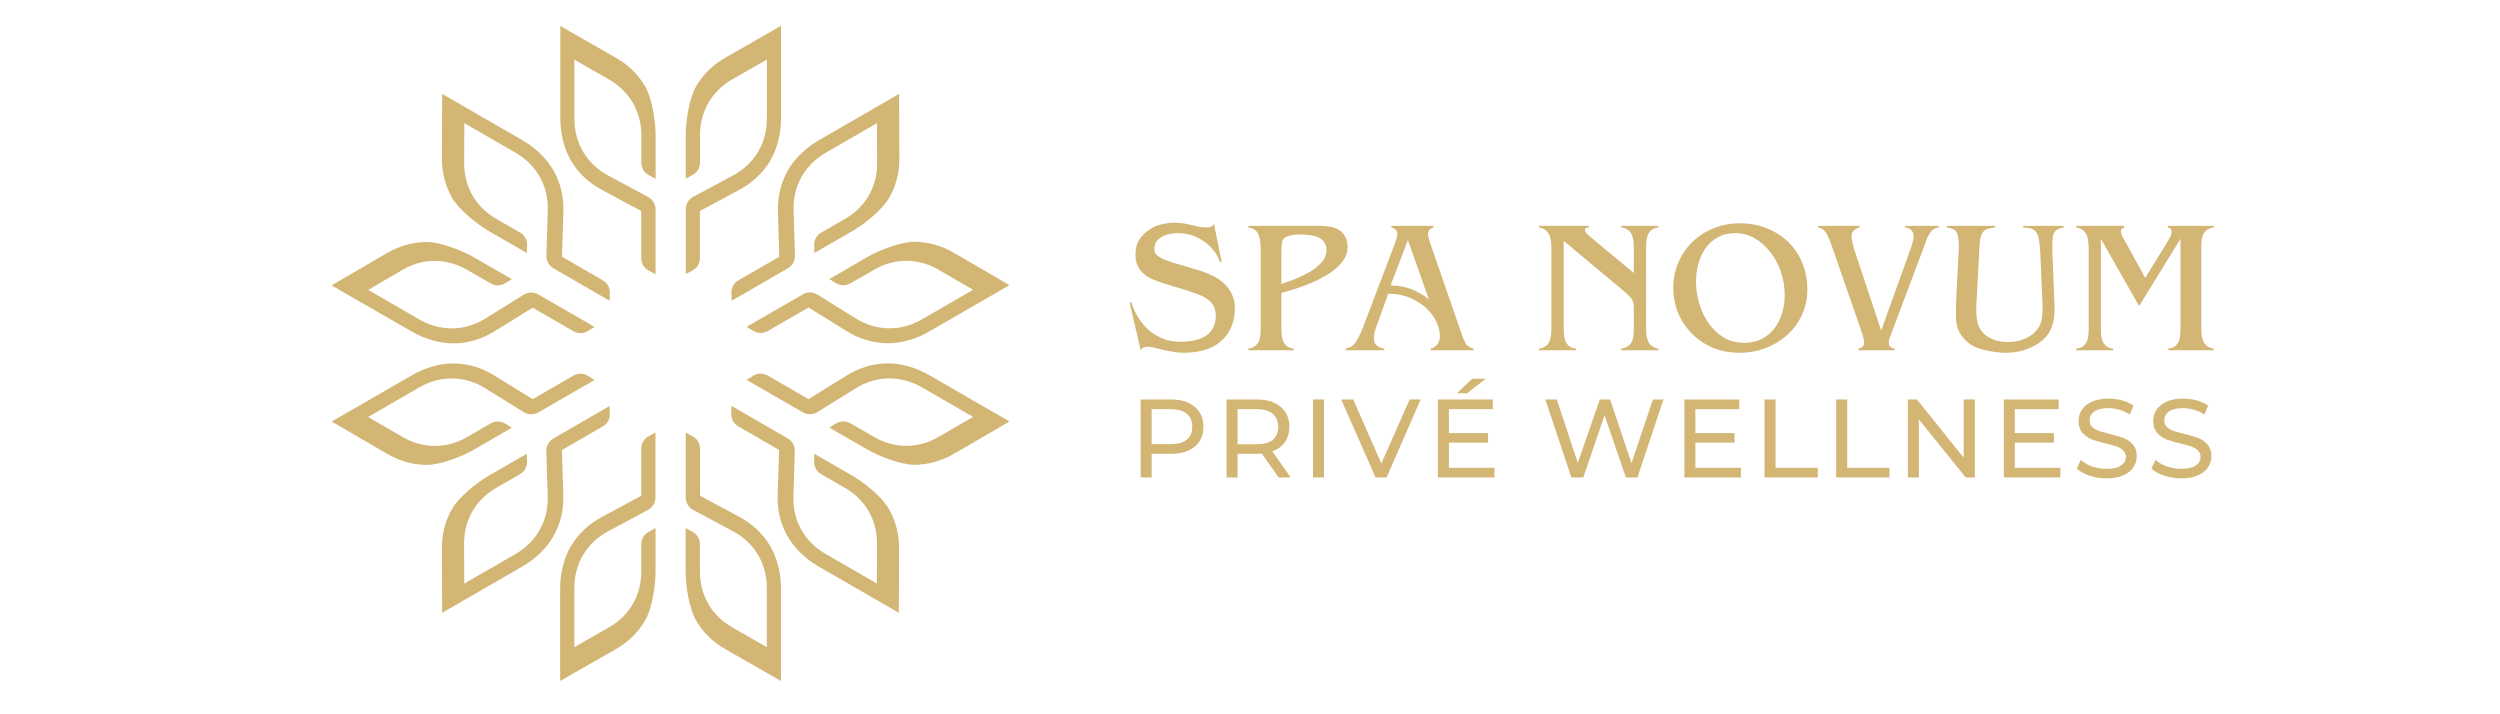 <svg xmlns="http://www.w3.org/2000/svg" xmlns:xlink="http://www.w3.org/1999/xlink" width="350" viewBox="0 0 262.5 75" height="100" preserveAspectRatio="xMidYMid meet"><defs><g></g><clipPath id="dd47109bf2"><path d="M 72 2.707 L 83 2.707 L 83 29 L 72 29 Z M 72 2.707 " clip-rule="nonzero"></path></clipPath><clipPath id="b281c809b3"><path d="M 58 2.707 L 69 2.707 L 69 29 L 58 29 Z M 58 2.707 " clip-rule="nonzero"></path></clipPath><clipPath id="8d6e16a31d"><path d="M 34.809 25 L 63 25 L 63 37 L 34.809 37 Z M 34.809 25 " clip-rule="nonzero"></path></clipPath><clipPath id="6d9a9aa2b0"><path d="M 34.809 38 L 63 38 L 63 49 L 34.809 49 Z M 34.809 38 " clip-rule="nonzero"></path></clipPath><clipPath id="6e7efbb75e"><path d="M 71 45 L 82 45 L 82 71.574 L 71 71.574 Z M 71 45 " clip-rule="nonzero"></path></clipPath><clipPath id="4ab2d12d9c"><path d="M 58 45 L 69 45 L 69 71.574 L 58 71.574 Z M 58 45 " clip-rule="nonzero"></path></clipPath><clipPath id="5db7fe4a63"><path d="M 78 38 L 105.922 38 L 105.922 49 L 78 49 Z M 78 38 " clip-rule="nonzero"></path></clipPath><clipPath id="3997c41aa2"><path d="M 78 25 L 105.922 25 L 105.922 37 L 78 37 Z M 78 25 " clip-rule="nonzero"></path></clipPath></defs><g clip-path="url(#dd47109bf2)"><path fill="#d3b574" d="M 73.492 27.09 L 73.492 22.148 L 77.648 19.918 C 79.023 19.18 80.113 18.137 80.859 16.895 C 81.605 15.652 82.008 14.027 82.008 12.465 L 82.008 2.707 L 80.891 3.352 L 76.148 6.062 C 74.836 6.809 73.797 7.852 73.09 9.07 C 72.383 10.297 72 12.676 72 14.191 L 72 18.758 L 72.707 18.379 C 73.207 18.113 73.5 17.625 73.5 17.059 L 73.5 14.191 C 73.5 12.938 73.812 11.781 74.387 10.785 C 74.961 9.793 75.816 8.945 76.902 8.324 L 80.523 6.25 L 80.523 12.465 C 80.523 13.746 80.199 14.945 79.594 15.953 C 78.988 16.973 78.094 17.82 76.965 18.426 L 72.801 20.656 C 72.305 20.918 72.008 21.41 72.008 21.977 L 72.008 28.781 L 72.715 28.402 C 73.207 28.145 73.492 27.656 73.492 27.09 Z M 73.492 27.09 " fill-opacity="1" fill-rule="nonzero"></path></g><g clip-path="url(#b281c809b3)"><path fill="#d3b574" d="M 63.176 19.926 L 67.332 22.156 L 67.332 27.098 C 67.332 27.664 67.617 28.152 68.125 28.418 L 68.832 28.797 L 68.832 21.992 C 68.832 21.426 68.535 20.934 68.039 20.672 L 63.875 18.441 C 62.746 17.836 61.852 16.988 61.246 15.969 C 60.641 14.961 60.312 13.762 60.312 12.48 L 60.312 6.266 L 63.934 8.34 C 65.016 8.961 65.871 9.809 66.453 10.801 C 67.027 11.797 67.34 12.953 67.34 14.207 L 67.34 17.074 C 67.34 17.641 67.633 18.129 68.133 18.395 L 68.84 18.773 L 68.84 14.207 C 68.84 12.691 68.457 10.312 67.75 9.086 C 67.035 7.859 66.004 6.824 64.688 6.078 L 59.949 3.367 L 58.832 2.723 L 58.832 12.48 C 58.832 14.035 59.234 15.66 59.98 16.91 C 60.711 18.145 61.797 19.188 63.176 19.926 Z M 63.176 19.926 " fill-opacity="1" fill-rule="nonzero"></path></g><path fill="#d3b574" d="M 51.363 24.285 L 53.562 25.551 L 55.324 26.57 L 55.348 25.77 C 55.363 25.199 55.094 24.703 54.602 24.418 L 54.316 24.254 L 52.117 22.988 C 51.035 22.363 50.184 21.512 49.605 20.516 C 49.031 19.52 48.73 18.355 48.738 17.105 L 48.754 12.93 L 54.137 16.039 C 55.25 16.684 56.117 17.562 56.695 18.598 C 57.27 19.629 57.562 20.828 57.516 22.109 L 57.371 26.832 C 57.355 27.398 57.625 27.898 58.117 28.176 L 64.012 31.582 L 64.035 30.773 C 64.051 30.203 63.781 29.707 63.289 29.43 L 59.008 26.957 L 59.156 22.242 C 59.211 20.688 58.855 19.219 58.145 17.953 C 57.438 16.684 56.234 15.52 54.891 14.742 L 48.379 10.988 L 46.43 9.863 L 46.422 11.152 L 46.398 16.613 C 46.391 18.129 46.77 19.543 47.469 20.773 C 48.184 22.008 50.051 23.523 51.363 24.285 Z M 51.363 24.285 " fill-opacity="1" fill-rule="nonzero"></path><g clip-path="url(#8d6e16a31d)"><path fill="#d3b574" d="M 43.281 34.836 C 44.625 35.613 46.234 36.07 47.688 36.055 C 49.141 36.031 50.586 35.613 51.914 34.789 L 55.926 32.305 L 60.207 34.773 C 60.695 35.055 61.262 35.047 61.742 34.75 L 62.43 34.324 L 56.531 30.922 C 56.039 30.641 55.473 30.648 54.992 30.941 L 50.973 33.438 C 49.887 34.113 48.707 34.465 47.523 34.48 C 46.344 34.496 45.148 34.184 44.035 33.547 L 38.652 30.438 L 42.258 28.34 C 43.336 27.711 44.492 27.391 45.645 27.391 C 46.793 27.391 47.953 27.703 49.031 28.324 L 51.23 29.59 L 51.52 29.754 C 52.008 30.043 52.574 30.027 53.059 29.73 L 53.742 29.312 L 51.977 28.293 L 49.777 27.027 C 48.465 26.273 46.219 25.41 44.797 25.41 C 43.383 25.418 41.969 25.801 40.656 26.562 L 35.93 29.312 L 34.812 29.965 L 36.762 31.09 Z M 43.281 34.836 " fill-opacity="1" fill-rule="nonzero"></path></g><path fill="#d3b574" d="M 59 47.254 L 63.281 44.781 C 63.773 44.504 64.051 44.004 64.027 43.438 L 64.004 42.629 L 58.117 46.035 C 57.625 46.32 57.348 46.816 57.363 47.379 L 57.508 52.102 C 57.547 53.375 57.262 54.582 56.688 55.613 C 56.109 56.648 55.242 57.527 54.129 58.172 L 48.746 61.277 L 48.73 57.105 C 48.723 55.855 49.031 54.695 49.598 53.695 C 50.176 52.699 51.02 51.852 52.109 51.223 L 54.309 49.957 L 54.594 49.793 C 55.086 49.508 55.363 49.016 55.34 48.441 L 55.316 47.641 L 53.555 48.66 L 51.355 49.926 C 50.043 50.68 48.176 52.203 47.469 53.43 C 46.762 54.66 46.391 56.074 46.398 57.586 L 46.422 63.051 L 46.43 64.34 L 48.379 63.215 L 54.883 59.461 C 56.227 58.684 57.43 57.52 58.137 56.25 C 58.848 54.984 59.203 53.516 59.148 51.961 Z M 59 47.254 " fill-opacity="1" fill-rule="nonzero"></path><g clip-path="url(#6d9a9aa2b0)"><path fill="#d3b574" d="M 51.977 45.926 L 53.742 44.906 L 53.059 44.488 C 52.574 44.191 52.008 44.176 51.52 44.465 L 51.23 44.625 L 49.031 45.895 C 47.953 46.516 46.785 46.832 45.645 46.824 C 44.492 46.824 43.336 46.508 42.258 45.879 L 38.652 43.781 L 44.035 40.672 C 45.148 40.027 46.344 39.715 47.523 39.738 C 48.707 39.754 49.895 40.105 50.973 40.781 L 54.992 43.273 C 55.473 43.578 56.039 43.578 56.531 43.297 L 62.43 39.895 L 61.742 39.469 C 61.262 39.172 60.695 39.164 60.207 39.445 L 55.926 41.914 L 51.914 39.43 C 50.594 38.605 49.141 38.184 47.688 38.16 C 46.234 38.137 44.625 38.598 43.281 39.383 L 36.777 43.137 L 34.828 44.262 L 35.945 44.914 L 40.672 47.664 C 41.977 48.426 43.391 48.809 44.812 48.816 C 46.227 48.816 48.48 47.961 49.793 47.199 Z M 51.977 45.926 " fill-opacity="1" fill-rule="nonzero"></path></g><g clip-path="url(#6e7efbb75e)"><path fill="#d3b574" d="M 77.656 54.285 L 73.5 52.055 L 73.5 47.121 C 73.5 46.555 73.207 46.062 72.707 45.801 L 72 45.418 L 72 52.227 C 72 52.793 72.297 53.281 72.793 53.547 L 76.957 55.777 C 78.086 56.383 78.98 57.23 79.586 58.25 C 80.191 59.258 80.516 60.453 80.516 61.738 L 80.516 67.953 L 76.895 65.879 C 75.816 65.258 74.961 64.418 74.379 63.422 C 73.805 62.43 73.492 61.27 73.492 60.02 L 73.492 57.152 C 73.492 56.586 73.199 56.098 72.699 55.832 L 71.992 55.449 L 71.992 60.02 C 71.992 61.535 72.375 63.914 73.082 65.141 C 73.789 66.367 74.828 67.402 76.141 68.148 L 80.883 70.859 L 82 71.504 L 82 61.746 C 82 60.191 81.598 58.566 80.852 57.316 C 80.121 56.066 79.023 55.023 77.656 54.285 Z M 77.656 54.285 " fill-opacity="1" fill-rule="nonzero"></path></g><g clip-path="url(#4ab2d12d9c)"><path fill="#d3b574" d="M 67.332 47.121 L 67.332 52.062 L 63.176 54.293 C 61.797 55.023 60.711 56.074 59.965 57.316 C 59.219 58.566 58.816 60.191 58.816 61.746 L 58.816 71.504 L 59.934 70.859 L 64.68 68.148 C 65.996 67.402 67.035 66.359 67.742 65.141 C 68.449 63.914 68.832 61.535 68.832 60.02 L 68.832 55.449 L 68.125 55.832 C 67.625 56.098 67.332 56.586 67.332 57.152 L 67.332 60.02 C 67.332 61.27 67.02 62.43 66.445 63.422 C 65.871 64.418 65.016 65.266 63.926 65.879 L 60.305 67.953 L 60.305 61.738 C 60.305 60.453 60.633 59.258 61.238 58.25 C 61.844 57.23 62.738 56.383 63.867 55.777 L 68.031 53.547 C 68.527 53.281 68.824 52.793 68.824 52.227 L 68.824 45.418 L 68.117 45.801 C 67.625 46.062 67.332 46.555 67.332 47.121 Z M 67.332 47.121 " fill-opacity="1" fill-rule="nonzero"></path></g><g clip-path="url(#5db7fe4a63)"><path fill="#d3b574" d="M 104.047 43.129 L 97.543 39.375 C 96.199 38.598 94.59 38.129 93.137 38.152 C 91.684 38.176 90.238 38.598 88.91 39.422 L 84.898 41.906 L 80.617 39.438 C 80.129 39.156 79.562 39.156 79.078 39.461 L 78.395 39.887 L 84.293 43.289 C 84.781 43.57 85.352 43.562 85.832 43.266 L 89.848 40.773 C 90.938 40.098 92.117 39.746 93.301 39.73 C 94.48 39.715 95.676 40.027 96.789 40.664 L 102.172 43.773 L 98.566 45.871 C 97.488 46.5 96.328 46.816 95.18 46.816 C 94.031 46.816 92.871 46.508 91.793 45.887 L 89.594 44.617 L 89.305 44.457 C 88.816 44.168 88.25 44.184 87.766 44.48 L 87.082 44.898 L 88.848 45.918 L 91.047 47.184 C 92.359 47.938 94.605 48.801 96.027 48.801 C 97.441 48.793 98.855 48.41 100.168 47.648 L 104.895 44.898 L 106.012 44.246 Z M 104.047 43.129 " fill-opacity="1" fill-rule="nonzero"></path></g><path fill="#d3b574" d="M 89.461 49.926 L 87.262 48.66 L 85.496 47.641 L 85.484 48.441 C 85.469 49.008 85.738 49.508 86.227 49.793 L 86.516 49.957 L 88.715 51.223 C 89.797 51.844 90.648 52.699 91.219 53.695 C 91.793 54.688 92.094 55.855 92.086 57.098 L 92.07 61.27 L 86.688 58.164 C 85.574 57.52 84.707 56.641 84.129 55.605 C 83.555 54.574 83.262 53.375 83.309 52.094 L 83.453 47.371 C 83.469 46.801 83.199 46.305 82.699 46.027 L 76.805 42.621 L 76.781 43.43 C 76.766 43.996 77.035 44.496 77.527 44.773 L 81.809 47.246 L 81.652 51.961 C 81.598 53.516 81.953 54.984 82.66 56.25 C 83.367 57.52 84.574 58.684 85.918 59.461 L 92.422 63.215 L 94.371 64.34 L 94.379 63.051 L 94.402 57.586 C 94.41 56.074 94.031 54.66 93.332 53.43 C 92.648 52.203 90.773 50.688 89.461 49.926 Z M 89.461 49.926 " fill-opacity="1" fill-rule="nonzero"></path><path fill="#d3b574" d="M 81.824 26.957 L 77.543 29.43 C 77.051 29.707 76.773 30.203 76.797 30.773 L 76.82 31.582 L 82.715 28.176 C 83.207 27.891 83.484 27.391 83.469 26.832 L 83.324 22.109 C 83.285 20.828 83.57 19.629 84.145 18.598 C 84.723 17.562 85.582 16.684 86.703 16.039 L 92.086 12.93 L 92.102 17.105 C 92.109 18.355 91.801 19.512 91.234 20.516 C 90.656 21.512 89.812 22.355 88.723 22.988 L 86.523 24.254 L 86.234 24.418 C 85.746 24.703 85.469 25.191 85.492 25.762 L 85.512 26.562 L 87.277 25.543 L 89.477 24.277 C 90.789 23.523 92.656 22 93.363 20.773 C 94.07 19.543 94.441 18.129 94.434 16.613 L 94.41 11.152 L 94.402 9.863 L 92.453 10.988 L 85.949 14.742 C 84.605 15.52 83.398 16.684 82.691 17.953 C 81.984 19.219 81.629 20.688 81.684 22.242 Z M 81.824 26.957 " fill-opacity="1" fill-rule="nonzero"></path><g clip-path="url(#3997c41aa2)"><path fill="#d3b574" d="M 88.848 28.285 L 87.082 29.305 L 87.766 29.723 C 88.25 30.02 88.816 30.035 89.305 29.746 L 89.594 29.582 L 91.793 28.316 C 92.871 27.695 94.039 27.375 95.18 27.383 C 96.328 27.383 97.488 27.703 98.566 28.332 L 102.172 30.43 L 96.789 33.539 C 95.676 34.184 94.48 34.496 93.301 34.473 C 92.117 34.457 90.93 34.105 89.848 33.43 L 85.832 30.934 C 85.352 30.633 84.781 30.625 84.293 30.914 L 78.395 34.316 L 79.078 34.734 C 79.562 35.031 80.129 35.047 80.617 34.758 L 84.898 32.289 L 88.91 34.773 C 90.23 35.598 91.684 36.016 93.137 36.039 C 94.59 36.062 96.199 35.605 97.543 34.82 L 104.047 31.066 L 105.996 29.941 L 104.879 29.289 L 100.152 26.539 C 98.848 25.777 97.434 25.395 96.012 25.387 C 94.598 25.387 92.344 26.242 91.031 27.004 Z M 88.848 28.285 " fill-opacity="1" fill-rule="nonzero"></path></g><g fill="#d3b574" fill-opacity="1"><g transform="translate(118.034, 36.775)"><g><path d="M 1.188 -10.062 C 1.188 -10.645 1.312 -11.145 1.562 -11.562 C 1.82 -11.977 2.148 -12.32 2.547 -12.594 C 2.941 -12.875 3.379 -13.078 3.859 -13.203 C 4.348 -13.328 4.816 -13.391 5.266 -13.391 C 5.672 -13.391 6.031 -13.359 6.344 -13.297 C 6.664 -13.234 6.973 -13.172 7.266 -13.109 C 7.461 -13.055 7.68 -13.004 7.922 -12.953 C 8.172 -12.91 8.43 -12.891 8.703 -12.891 C 8.867 -12.891 9.004 -12.914 9.109 -12.969 C 9.223 -13.02 9.332 -13.113 9.438 -13.25 L 10.234 -9.297 L 10.062 -9.25 C 9.906 -9.719 9.676 -10.133 9.375 -10.5 C 9.082 -10.875 8.738 -11.191 8.344 -11.453 C 7.957 -11.723 7.535 -11.93 7.078 -12.078 C 6.617 -12.223 6.156 -12.297 5.688 -12.297 C 5.406 -12.297 5.113 -12.27 4.812 -12.219 C 4.52 -12.164 4.254 -12.07 4.016 -11.938 C 3.773 -11.812 3.57 -11.645 3.406 -11.438 C 3.25 -11.227 3.172 -10.961 3.172 -10.641 C 3.172 -10.516 3.191 -10.391 3.234 -10.266 C 3.285 -10.148 3.383 -10.031 3.531 -9.906 C 3.688 -9.789 3.895 -9.672 4.156 -9.547 C 4.426 -9.43 4.781 -9.305 5.219 -9.172 L 8.062 -8.328 C 8.562 -8.16 9.031 -7.961 9.469 -7.734 C 9.906 -7.504 10.281 -7.227 10.594 -6.906 C 10.914 -6.594 11.164 -6.227 11.344 -5.812 C 11.531 -5.406 11.625 -4.941 11.625 -4.422 C 11.625 -3.66 11.492 -2.988 11.234 -2.406 C 10.984 -1.82 10.625 -1.332 10.156 -0.938 C 9.695 -0.539 9.133 -0.238 8.469 -0.031 C 7.812 0.164 7.07 0.266 6.25 0.266 C 5.832 0.266 5.441 0.227 5.078 0.156 C 4.711 0.094 4.367 0.023 4.047 -0.047 C 3.734 -0.129 3.441 -0.203 3.172 -0.266 C 2.898 -0.336 2.645 -0.375 2.406 -0.375 C 2.258 -0.375 2.125 -0.336 2 -0.266 C 1.883 -0.191 1.797 -0.109 1.734 -0.016 L 0.578 -4.984 L 0.75 -5.047 C 0.926 -4.473 1.172 -3.938 1.484 -3.438 C 1.797 -2.938 2.164 -2.492 2.594 -2.109 C 3.031 -1.734 3.523 -1.438 4.078 -1.219 C 4.629 -1 5.227 -0.891 5.875 -0.891 C 7.102 -0.891 8.035 -1.117 8.672 -1.578 C 9.305 -2.047 9.625 -2.734 9.625 -3.641 C 9.625 -4.047 9.539 -4.391 9.375 -4.672 C 9.219 -4.961 9.004 -5.195 8.734 -5.375 C 8.473 -5.562 8.172 -5.719 7.828 -5.844 C 7.492 -5.969 7.16 -6.086 6.828 -6.203 L 4.188 -7.016 C 3.82 -7.129 3.457 -7.258 3.094 -7.406 C 2.738 -7.551 2.414 -7.738 2.125 -7.969 C 1.844 -8.207 1.613 -8.492 1.438 -8.828 C 1.27 -9.16 1.188 -9.57 1.188 -10.062 Z M 1.188 -10.062 "></path></g></g></g><g fill="#d3b574" fill-opacity="1"><g transform="translate(130.34, 36.775)"><g><path d="M 6.078 -12.156 C 5.461 -12.125 5.02 -12.047 4.75 -11.922 C 4.477 -11.805 4.328 -11.633 4.297 -11.406 C 4.266 -11.258 4.238 -11.102 4.219 -10.938 C 4.207 -10.77 4.203 -10.57 4.203 -10.344 L 4.203 -6.969 C 4.629 -7.102 5.113 -7.273 5.656 -7.484 C 6.195 -7.703 6.711 -7.953 7.203 -8.234 C 7.691 -8.523 8.102 -8.859 8.438 -9.234 C 8.77 -9.617 8.938 -10.051 8.938 -10.531 C 8.938 -10.852 8.863 -11.117 8.719 -11.328 C 8.57 -11.547 8.375 -11.711 8.125 -11.828 C 7.875 -11.953 7.57 -12.035 7.219 -12.078 C 6.863 -12.129 6.484 -12.156 6.078 -12.156 Z M 8.141 -13.062 C 9.254 -13.062 10.035 -12.863 10.484 -12.469 C 10.93 -12.07 11.156 -11.531 11.156 -10.844 C 11.156 -10.406 11.047 -10 10.828 -9.625 C 10.609 -9.258 10.312 -8.914 9.938 -8.594 C 9.57 -8.281 9.148 -7.988 8.672 -7.719 C 8.203 -7.457 7.707 -7.219 7.188 -7 C 6.676 -6.789 6.16 -6.602 5.641 -6.438 C 5.117 -6.281 4.641 -6.141 4.203 -6.016 L 4.203 -2.391 C 4.203 -2.098 4.219 -1.82 4.25 -1.562 C 4.281 -1.301 4.336 -1.07 4.422 -0.875 C 4.516 -0.688 4.645 -0.531 4.812 -0.406 C 4.988 -0.281 5.219 -0.203 5.5 -0.172 L 5.5 0 L 0.734 0 L 0.734 -0.172 C 1.023 -0.211 1.254 -0.297 1.422 -0.422 C 1.586 -0.547 1.719 -0.695 1.812 -0.875 C 1.906 -1.062 1.961 -1.27 1.984 -1.5 C 2.016 -1.727 2.031 -1.969 2.031 -2.219 L 2.031 -10.688 C 2.031 -10.977 2.008 -11.25 1.969 -11.5 C 1.938 -11.75 1.879 -11.973 1.797 -12.172 C 1.711 -12.367 1.582 -12.523 1.406 -12.641 C 1.238 -12.766 1.016 -12.848 0.734 -12.891 L 0.734 -13.062 Z M 8.141 -13.062 "></path></g></g></g><g fill="#d3b574" fill-opacity="1"><g transform="translate(141.456, 36.775)"><g><path d="M 6.375 -11.578 L 4.562 -6.812 C 5.508 -6.781 6.316 -6.613 6.984 -6.312 C 7.66 -6.008 8.191 -5.68 8.578 -5.328 Z M 9.062 -13.062 L 9.062 -12.891 C 8.676 -12.785 8.484 -12.547 8.484 -12.172 C 8.484 -12.129 8.492 -12.051 8.516 -11.938 C 8.535 -11.832 8.578 -11.672 8.641 -11.453 L 12.047 -1.625 C 12.18 -1.238 12.32 -0.922 12.469 -0.672 C 12.613 -0.43 12.879 -0.266 13.266 -0.172 L 13.266 0 L 8.766 0 L 8.766 -0.172 C 9.047 -0.242 9.273 -0.391 9.453 -0.609 C 9.641 -0.828 9.734 -1.145 9.734 -1.562 C 9.734 -1.945 9.625 -2.391 9.406 -2.891 C 9.195 -3.391 8.867 -3.859 8.422 -4.297 C 7.984 -4.742 7.422 -5.125 6.734 -5.438 C 6.055 -5.758 5.25 -5.926 4.312 -5.938 L 3.125 -2.656 C 2.957 -2.207 2.859 -1.875 2.828 -1.656 C 2.805 -1.445 2.797 -1.312 2.797 -1.25 C 2.797 -0.914 2.906 -0.66 3.125 -0.484 C 3.352 -0.305 3.609 -0.203 3.891 -0.172 L 3.891 0 L -0.156 0 L -0.156 -0.172 C 0 -0.211 0.148 -0.258 0.297 -0.312 C 0.441 -0.363 0.586 -0.473 0.734 -0.641 C 0.879 -0.816 1.035 -1.062 1.203 -1.375 C 1.379 -1.695 1.57 -2.145 1.781 -2.719 L 4.969 -11.094 C 5.039 -11.32 5.109 -11.523 5.172 -11.703 C 5.234 -11.879 5.266 -12.062 5.266 -12.25 C 5.266 -12.438 5.195 -12.582 5.062 -12.688 C 4.926 -12.789 4.785 -12.859 4.641 -12.891 L 4.641 -13.062 Z M 9.062 -13.062 "></path></g></g></g><g fill="#d3b574" fill-opacity="1"><g transform="translate(154.556, 36.775)"><g></g></g></g><g fill="#d3b574" fill-opacity="1"><g transform="translate(160.908, 36.775)"><g><path d="M 5.922 -13.062 L 5.922 -12.891 C 5.641 -12.859 5.5 -12.781 5.5 -12.656 C 5.5 -12.625 5.523 -12.547 5.578 -12.422 C 5.629 -12.305 5.801 -12.129 6.094 -11.891 L 10.641 -8.109 L 10.641 -10.688 C 10.641 -10.977 10.625 -11.25 10.594 -11.5 C 10.562 -11.758 10.5 -11.984 10.406 -12.172 C 10.312 -12.367 10.176 -12.531 10 -12.656 C 9.832 -12.781 9.602 -12.859 9.312 -12.891 L 9.312 -13.062 L 13.219 -13.062 L 13.219 -12.891 C 12.938 -12.848 12.707 -12.766 12.531 -12.641 C 12.352 -12.516 12.223 -12.352 12.141 -12.156 C 12.055 -11.969 12 -11.758 11.969 -11.531 C 11.945 -11.301 11.938 -11.055 11.938 -10.797 L 11.938 -2.391 C 11.938 -2.098 11.945 -1.828 11.969 -1.578 C 12 -1.336 12.062 -1.117 12.156 -0.922 C 12.25 -0.734 12.379 -0.57 12.547 -0.438 C 12.723 -0.301 12.945 -0.211 13.219 -0.172 L 13.219 0 L 9.312 0 L 9.312 -0.172 C 9.594 -0.211 9.82 -0.289 10 -0.406 C 10.176 -0.52 10.312 -0.664 10.406 -0.844 C 10.5 -1.02 10.562 -1.227 10.594 -1.469 C 10.625 -1.707 10.641 -1.977 10.641 -2.281 L 10.641 -4.406 C 10.641 -4.602 10.629 -4.77 10.609 -4.906 C 10.586 -5.051 10.535 -5.188 10.453 -5.312 C 10.379 -5.445 10.27 -5.586 10.125 -5.734 C 9.977 -5.879 9.785 -6.051 9.547 -6.25 L 3.281 -11.484 L 3.281 -2.391 C 3.281 -2.109 3.289 -1.836 3.312 -1.578 C 3.344 -1.316 3.406 -1.086 3.5 -0.891 C 3.594 -0.691 3.723 -0.531 3.891 -0.406 C 4.066 -0.281 4.289 -0.203 4.562 -0.172 L 4.562 0 L 0.688 0 L 0.688 -0.172 C 0.977 -0.211 1.207 -0.297 1.375 -0.422 C 1.551 -0.547 1.68 -0.703 1.766 -0.891 C 1.859 -1.086 1.914 -1.301 1.938 -1.531 C 1.969 -1.77 1.984 -2.016 1.984 -2.266 L 1.984 -10.688 C 1.984 -10.945 1.969 -11.195 1.938 -11.438 C 1.914 -11.688 1.859 -11.91 1.766 -12.109 C 1.672 -12.305 1.539 -12.473 1.375 -12.609 C 1.207 -12.754 0.977 -12.848 0.688 -12.891 L 0.688 -13.062 Z M 5.922 -13.062 "></path></g></g></g><g fill="#d3b574" fill-opacity="1"><g transform="translate(174.802, 36.775)"><g><path d="M 7.406 -12.297 C 6.688 -12.297 6.066 -12.145 5.547 -11.844 C 5.023 -11.551 4.594 -11.16 4.25 -10.672 C 3.914 -10.191 3.672 -9.648 3.516 -9.047 C 3.359 -8.441 3.281 -7.828 3.281 -7.203 C 3.281 -6.461 3.391 -5.711 3.609 -4.953 C 3.828 -4.191 4.148 -3.5 4.578 -2.875 C 5.004 -2.258 5.531 -1.754 6.156 -1.359 C 6.789 -0.973 7.523 -0.781 8.359 -0.781 C 9.047 -0.781 9.656 -0.914 10.188 -1.188 C 10.719 -1.469 11.16 -1.836 11.516 -2.297 C 11.867 -2.766 12.133 -3.297 12.312 -3.891 C 12.5 -4.484 12.594 -5.109 12.594 -5.766 C 12.594 -6.629 12.457 -7.457 12.188 -8.25 C 11.914 -9.039 11.539 -9.734 11.062 -10.328 C 10.594 -10.93 10.047 -11.41 9.422 -11.766 C 8.797 -12.117 8.125 -12.297 7.406 -12.297 Z M 0.891 -6.5 C 0.891 -7.488 1.07 -8.398 1.438 -9.234 C 1.801 -10.066 2.297 -10.785 2.922 -11.391 C 3.555 -12.004 4.297 -12.477 5.141 -12.812 C 5.992 -13.156 6.91 -13.328 7.891 -13.328 C 8.891 -13.328 9.82 -13.156 10.688 -12.812 C 11.562 -12.469 12.316 -11.988 12.953 -11.375 C 13.586 -10.758 14.082 -10.023 14.438 -9.172 C 14.789 -8.316 14.969 -7.379 14.969 -6.359 C 14.969 -5.391 14.773 -4.5 14.391 -3.688 C 14.016 -2.883 13.5 -2.188 12.844 -1.594 C 12.188 -1.008 11.43 -0.551 10.578 -0.219 C 9.723 0.102 8.832 0.266 7.906 0.266 C 6.75 0.266 5.734 0.062 4.859 -0.344 C 3.992 -0.75 3.266 -1.273 2.672 -1.922 C 2.078 -2.578 1.629 -3.301 1.328 -4.094 C 1.035 -4.895 0.891 -5.695 0.891 -6.5 Z M 0.891 -6.5 "></path></g></g></g><g fill="#d3b574" fill-opacity="1"><g transform="translate(190.681, 36.775)"><g><path d="M 4.562 -13.062 L 4.562 -12.891 C 4.32 -12.828 4.125 -12.723 3.969 -12.578 C 3.812 -12.441 3.734 -12.234 3.734 -11.953 C 3.734 -11.859 3.742 -11.734 3.766 -11.578 C 3.797 -11.422 3.832 -11.258 3.875 -11.094 C 3.914 -10.938 3.953 -10.789 3.984 -10.656 C 4.023 -10.52 4.062 -10.414 4.094 -10.344 L 6.844 -2.062 L 9.828 -10.359 C 9.984 -10.797 10.094 -11.129 10.156 -11.359 C 10.219 -11.598 10.25 -11.801 10.25 -11.969 C 10.25 -12.5 9.953 -12.805 9.359 -12.891 L 9.359 -13.062 L 12.891 -13.062 L 12.891 -12.891 C 12.648 -12.859 12.445 -12.781 12.281 -12.656 C 12.125 -12.531 11.992 -12.379 11.891 -12.203 C 11.785 -12.023 11.691 -11.832 11.609 -11.625 C 11.535 -11.414 11.469 -11.223 11.406 -11.047 L 7.906 -1.75 C 7.801 -1.477 7.727 -1.273 7.688 -1.141 C 7.656 -1.004 7.641 -0.883 7.641 -0.781 C 7.641 -0.438 7.848 -0.234 8.266 -0.172 L 8.266 0 L 4.453 0 L 4.453 -0.172 C 4.859 -0.234 5.062 -0.445 5.062 -0.812 C 5.062 -0.875 5.047 -0.984 5.016 -1.141 C 4.992 -1.297 4.914 -1.566 4.781 -1.953 L 1.625 -11.047 C 1.5 -11.41 1.379 -11.707 1.266 -11.938 C 1.16 -12.176 1.051 -12.359 0.938 -12.484 C 0.832 -12.617 0.723 -12.711 0.609 -12.766 C 0.492 -12.816 0.363 -12.859 0.219 -12.891 L 0.219 -13.062 Z M 4.562 -13.062 "></path></g></g></g><g fill="#d3b574" fill-opacity="1"><g transform="translate(203.781, 36.775)"><g><path d="M 5.719 -13.062 L 5.719 -12.891 C 5.363 -12.859 5.078 -12.801 4.859 -12.719 C 4.648 -12.645 4.484 -12.504 4.359 -12.297 C 4.242 -12.098 4.16 -11.816 4.109 -11.453 C 4.066 -11.086 4.035 -10.609 4.016 -10.016 L 3.75 -4.984 C 3.738 -4.867 3.734 -4.723 3.734 -4.547 C 3.734 -4.379 3.734 -4.234 3.734 -4.109 C 3.734 -3.473 3.812 -2.957 3.969 -2.562 C 4.125 -2.176 4.363 -1.852 4.688 -1.594 C 4.977 -1.363 5.332 -1.18 5.75 -1.047 C 6.176 -0.922 6.602 -0.859 7.031 -0.859 C 7.383 -0.859 7.754 -0.898 8.141 -0.984 C 8.535 -1.078 8.93 -1.238 9.328 -1.469 C 9.723 -1.695 10.047 -2.02 10.297 -2.438 C 10.555 -2.852 10.688 -3.43 10.688 -4.172 C 10.688 -4.316 10.688 -4.453 10.688 -4.578 C 10.688 -4.703 10.68 -4.867 10.672 -5.078 L 10.453 -10.141 C 10.422 -10.711 10.379 -11.172 10.328 -11.516 C 10.273 -11.867 10.18 -12.145 10.047 -12.344 C 9.91 -12.551 9.734 -12.691 9.516 -12.766 C 9.297 -12.836 9.008 -12.879 8.656 -12.891 L 8.656 -13.062 L 12.891 -13.062 L 12.891 -12.891 L 12.797 -12.875 C 12.586 -12.82 12.414 -12.766 12.281 -12.703 C 12.145 -12.641 12.031 -12.539 11.938 -12.406 C 11.852 -12.281 11.797 -12.098 11.766 -11.859 C 11.734 -11.629 11.719 -11.316 11.719 -10.922 C 11.719 -10.754 11.719 -10.586 11.719 -10.422 C 11.719 -10.254 11.723 -10.082 11.734 -9.906 L 11.953 -4.344 C 11.953 -3.594 11.852 -2.961 11.656 -2.453 C 11.469 -1.941 11.18 -1.508 10.797 -1.156 C 10.492 -0.875 10.172 -0.645 9.828 -0.469 C 9.492 -0.289 9.156 -0.145 8.812 -0.031 C 8.469 0.082 8.125 0.16 7.781 0.203 C 7.438 0.242 7.113 0.266 6.812 0.266 C 6.531 0.266 6.219 0.242 5.875 0.203 C 5.531 0.172 5.18 0.113 4.828 0.031 C 4.484 -0.039 4.148 -0.133 3.828 -0.25 C 3.516 -0.375 3.242 -0.52 3.016 -0.688 C 2.555 -1.039 2.203 -1.441 1.953 -1.891 C 1.711 -2.336 1.594 -2.898 1.594 -3.578 C 1.594 -3.836 1.594 -4.164 1.594 -4.562 C 1.602 -4.957 1.617 -5.344 1.641 -5.719 L 1.859 -10.031 C 1.879 -10.176 1.891 -10.32 1.891 -10.469 C 1.891 -10.625 1.891 -10.773 1.891 -10.922 C 1.891 -11.316 1.867 -11.633 1.828 -11.875 C 1.785 -12.113 1.719 -12.301 1.625 -12.438 C 1.531 -12.582 1.406 -12.68 1.25 -12.734 C 1.094 -12.797 0.891 -12.848 0.641 -12.891 L 0.641 -13.062 Z M 5.719 -13.062 "></path></g></g></g><g fill="#d3b574" fill-opacity="1"><g transform="translate(217.279, 36.775)"><g><path d="M 5.766 -13.062 L 5.766 -12.891 C 5.535 -12.828 5.422 -12.691 5.422 -12.484 C 5.422 -12.43 5.438 -12.336 5.469 -12.203 C 5.5 -12.078 5.57 -11.926 5.688 -11.75 L 7.969 -7.594 L 10.234 -11.266 C 10.305 -11.391 10.41 -11.57 10.547 -11.812 C 10.68 -12.062 10.75 -12.281 10.75 -12.469 C 10.75 -12.695 10.617 -12.836 10.359 -12.891 L 10.359 -13.062 L 15.156 -13.062 L 15.156 -12.891 C 14.875 -12.848 14.645 -12.766 14.469 -12.641 C 14.301 -12.523 14.172 -12.379 14.078 -12.203 C 13.984 -12.023 13.922 -11.816 13.891 -11.578 C 13.867 -11.336 13.859 -11.078 13.859 -10.797 L 13.859 -2.391 C 13.859 -2.109 13.867 -1.844 13.891 -1.594 C 13.922 -1.352 13.984 -1.133 14.078 -0.938 C 14.172 -0.738 14.301 -0.57 14.469 -0.438 C 14.645 -0.301 14.875 -0.211 15.156 -0.172 L 15.156 0 L 10.391 0 L 10.391 -0.172 C 10.68 -0.203 10.906 -0.273 11.062 -0.391 C 11.227 -0.516 11.359 -0.664 11.453 -0.844 C 11.547 -1.02 11.602 -1.227 11.625 -1.469 C 11.656 -1.707 11.672 -1.969 11.672 -2.25 L 11.672 -11.703 L 7.328 -4.641 L 3.312 -11.703 L 3.312 -2.391 C 3.312 -2.098 3.32 -1.82 3.344 -1.562 C 3.375 -1.301 3.438 -1.07 3.531 -0.875 C 3.625 -0.688 3.754 -0.531 3.922 -0.406 C 4.098 -0.281 4.328 -0.203 4.609 -0.172 L 4.609 0 L 0.734 0 L 0.734 -0.172 C 1.023 -0.211 1.254 -0.289 1.422 -0.406 C 1.586 -0.531 1.719 -0.688 1.812 -0.875 C 1.906 -1.062 1.961 -1.27 1.984 -1.5 C 2.016 -1.727 2.031 -1.977 2.031 -2.25 L 2.031 -10.688 C 2.031 -10.945 2.016 -11.195 1.984 -11.438 C 1.961 -11.688 1.906 -11.91 1.812 -12.109 C 1.719 -12.305 1.586 -12.473 1.422 -12.609 C 1.254 -12.754 1.023 -12.848 0.734 -12.891 L 0.734 -13.062 Z M 5.766 -13.062 "></path></g></g></g><g fill="#d3b574" fill-opacity="1"><g transform="translate(118.534, 50.134)"><g><path d="M 4.422 -8.188 C 5.473 -8.188 6.301 -7.93 6.906 -7.422 C 7.52 -6.91 7.828 -6.211 7.828 -5.328 C 7.828 -4.441 7.52 -3.742 6.906 -3.234 C 6.301 -2.734 5.473 -2.484 4.422 -2.484 L 2.391 -2.484 L 2.391 0 L 1.234 0 L 1.234 -8.188 Z M 4.391 -3.5 C 5.129 -3.5 5.691 -3.656 6.078 -3.969 C 6.461 -4.281 6.656 -4.734 6.656 -5.328 C 6.656 -5.922 6.461 -6.375 6.078 -6.688 C 5.691 -7.008 5.129 -7.172 4.391 -7.172 L 2.391 -7.172 L 2.391 -3.5 Z M 4.391 -3.5 "></path></g></g></g><g fill="#d3b574" fill-opacity="1"><g transform="translate(127.555, 50.134)"><g><path d="M 6.703 0 L 4.938 -2.516 C 4.719 -2.492 4.547 -2.484 4.422 -2.484 L 2.391 -2.484 L 2.391 0 L 1.234 0 L 1.234 -8.188 L 4.422 -8.188 C 5.473 -8.188 6.301 -7.93 6.906 -7.422 C 7.52 -6.91 7.828 -6.211 7.828 -5.328 C 7.828 -4.703 7.672 -4.164 7.359 -3.719 C 7.047 -3.27 6.602 -2.945 6.031 -2.75 L 7.969 0 Z M 4.391 -3.484 C 5.129 -3.484 5.691 -3.641 6.078 -3.953 C 6.461 -4.273 6.656 -4.734 6.656 -5.328 C 6.656 -5.922 6.461 -6.375 6.078 -6.688 C 5.691 -7.008 5.129 -7.172 4.391 -7.172 L 2.391 -7.172 L 2.391 -3.484 Z M 4.391 -3.484 "></path></g></g></g><g fill="#d3b574" fill-opacity="1"><g transform="translate(136.634, 50.134)"><g><path d="M 1.234 -8.188 L 2.391 -8.188 L 2.391 0 L 1.234 0 Z M 1.234 -8.188 "></path></g></g></g><g fill="#d3b574" fill-opacity="1"><g transform="translate(140.841, 50.134)"><g><path d="M 8.328 -8.188 L 4.75 0 L 3.594 0 L -0.016 -8.188 L 1.25 -8.188 L 4.203 -1.469 L 7.172 -8.188 Z M 8.328 -8.188 "></path></g></g></g><g fill="#d3b574" fill-opacity="1"><g transform="translate(149.745, 50.134)"><g><path d="M 7.172 -1.016 L 7.172 0 L 1.234 0 L 1.234 -8.188 L 7 -8.188 L 7 -7.172 L 2.391 -7.172 L 2.391 -4.656 L 6.5 -4.656 L 6.5 -3.656 L 2.391 -3.656 L 2.391 -1.016 Z M 4.828 -10.359 L 6.25 -10.359 L 4.297 -8.844 L 3.234 -8.844 Z M 4.828 -10.359 "></path></g></g></g><g fill="#d3b574" fill-opacity="1"><g transform="translate(158.158, 50.134)"><g></g></g></g><g fill="#d3b574" fill-opacity="1"><g transform="translate(161.886, 50.134)"><g><path d="M 12.781 -8.188 L 10.047 0 L 8.828 0 L 6.594 -6.531 L 4.359 0 L 3.109 0 L 0.375 -8.188 L 1.578 -8.188 L 3.781 -1.531 L 6.094 -8.188 L 7.172 -8.188 L 9.422 -1.5 L 11.672 -8.188 Z M 12.781 -8.188 "></path></g></g></g><g fill="#d3b574" fill-opacity="1"><g transform="translate(175.627, 50.134)"><g><path d="M 7.172 -1.016 L 7.172 0 L 1.234 0 L 1.234 -8.188 L 7 -8.188 L 7 -7.172 L 2.391 -7.172 L 2.391 -4.656 L 6.5 -4.656 L 6.5 -3.656 L 2.391 -3.656 L 2.391 -1.016 Z M 7.172 -1.016 "></path></g></g></g><g fill="#d3b574" fill-opacity="1"><g transform="translate(184.041, 50.134)"><g><path d="M 1.234 -8.188 L 2.391 -8.188 L 2.391 -1.016 L 6.828 -1.016 L 6.828 0 L 1.234 0 Z M 1.234 -8.188 "></path></g></g></g><g fill="#d3b574" fill-opacity="1"><g transform="translate(191.566, 50.134)"><g><path d="M 1.234 -8.188 L 2.391 -8.188 L 2.391 -1.016 L 6.828 -1.016 L 6.828 0 L 1.234 0 Z M 1.234 -8.188 "></path></g></g></g><g fill="#d3b574" fill-opacity="1"><g transform="translate(199.091, 50.134)"><g><path d="M 8.266 -8.188 L 8.266 0 L 7.312 0 L 2.391 -6.094 L 2.391 0 L 1.234 0 L 1.234 -8.188 L 2.188 -8.188 L 7.094 -2.078 L 7.094 -8.188 Z M 8.266 -8.188 "></path></g></g></g><g fill="#d3b574" fill-opacity="1"><g transform="translate(209.164, 50.134)"><g><path d="M 7.172 -1.016 L 7.172 0 L 1.234 0 L 1.234 -8.188 L 7 -8.188 L 7 -7.172 L 2.391 -7.172 L 2.391 -4.656 L 6.5 -4.656 L 6.5 -3.656 L 2.391 -3.656 L 2.391 -1.016 Z M 7.172 -1.016 "></path></g></g></g><g fill="#d3b574" fill-opacity="1"><g transform="translate(217.577, 50.134)"><g><path d="M 3.609 0.094 C 2.992 0.094 2.398 0 1.828 -0.188 C 1.254 -0.383 0.805 -0.633 0.484 -0.938 L 0.906 -1.844 C 1.219 -1.562 1.617 -1.332 2.109 -1.156 C 2.598 -0.988 3.098 -0.906 3.609 -0.906 C 4.285 -0.906 4.789 -1.02 5.125 -1.25 C 5.469 -1.477 5.641 -1.781 5.641 -2.156 C 5.641 -2.438 5.547 -2.664 5.359 -2.844 C 5.172 -3.02 4.941 -3.156 4.672 -3.25 C 4.41 -3.344 4.035 -3.445 3.547 -3.562 C 2.93 -3.707 2.43 -3.852 2.047 -4 C 1.672 -4.156 1.348 -4.383 1.078 -4.688 C 0.805 -5 0.672 -5.414 0.672 -5.938 C 0.672 -6.375 0.785 -6.766 1.016 -7.109 C 1.254 -7.461 1.602 -7.742 2.062 -7.953 C 2.531 -8.172 3.113 -8.281 3.812 -8.281 C 4.289 -8.281 4.766 -8.219 5.234 -8.094 C 5.703 -7.969 6.102 -7.785 6.438 -7.547 L 6.047 -6.609 C 5.711 -6.828 5.348 -6.992 4.953 -7.109 C 4.566 -7.223 4.188 -7.281 3.812 -7.281 C 3.145 -7.281 2.645 -7.16 2.312 -6.922 C 1.988 -6.68 1.828 -6.367 1.828 -5.984 C 1.828 -5.703 1.922 -5.473 2.109 -5.297 C 2.297 -5.117 2.523 -4.984 2.797 -4.891 C 3.078 -4.797 3.453 -4.691 3.922 -4.578 C 4.535 -4.43 5.031 -4.285 5.406 -4.141 C 5.781 -3.992 6.102 -3.766 6.375 -3.453 C 6.645 -3.148 6.781 -2.742 6.781 -2.234 C 6.781 -1.805 6.66 -1.414 6.422 -1.062 C 6.191 -0.707 5.836 -0.426 5.359 -0.219 C 4.891 -0.008 4.305 0.094 3.609 0.094 Z M 3.609 0.094 "></path></g></g></g><g fill="#d3b574" fill-opacity="1"><g transform="translate(225.418, 50.134)"><g><path d="M 3.609 0.094 C 2.992 0.094 2.398 0 1.828 -0.188 C 1.254 -0.383 0.805 -0.633 0.484 -0.938 L 0.906 -1.844 C 1.219 -1.562 1.617 -1.332 2.109 -1.156 C 2.598 -0.988 3.098 -0.906 3.609 -0.906 C 4.285 -0.906 4.789 -1.02 5.125 -1.25 C 5.469 -1.477 5.641 -1.781 5.641 -2.156 C 5.641 -2.438 5.547 -2.664 5.359 -2.844 C 5.172 -3.02 4.941 -3.156 4.672 -3.25 C 4.41 -3.344 4.035 -3.445 3.547 -3.562 C 2.93 -3.707 2.43 -3.852 2.047 -4 C 1.672 -4.156 1.348 -4.383 1.078 -4.688 C 0.805 -5 0.672 -5.414 0.672 -5.938 C 0.672 -6.375 0.785 -6.766 1.016 -7.109 C 1.254 -7.461 1.602 -7.742 2.062 -7.953 C 2.531 -8.172 3.113 -8.281 3.812 -8.281 C 4.289 -8.281 4.766 -8.219 5.234 -8.094 C 5.703 -7.969 6.102 -7.785 6.438 -7.547 L 6.047 -6.609 C 5.711 -6.828 5.348 -6.992 4.953 -7.109 C 4.566 -7.223 4.188 -7.281 3.812 -7.281 C 3.145 -7.281 2.645 -7.16 2.312 -6.922 C 1.988 -6.68 1.828 -6.367 1.828 -5.984 C 1.828 -5.703 1.922 -5.473 2.109 -5.297 C 2.297 -5.117 2.523 -4.984 2.797 -4.891 C 3.078 -4.797 3.453 -4.691 3.922 -4.578 C 4.535 -4.43 5.031 -4.285 5.406 -4.141 C 5.781 -3.992 6.102 -3.766 6.375 -3.453 C 6.645 -3.148 6.781 -2.742 6.781 -2.234 C 6.781 -1.805 6.66 -1.414 6.422 -1.062 C 6.191 -0.707 5.836 -0.426 5.359 -0.219 C 4.891 -0.008 4.305 0.094 3.609 0.094 Z M 3.609 0.094 "></path></g></g></g></svg>